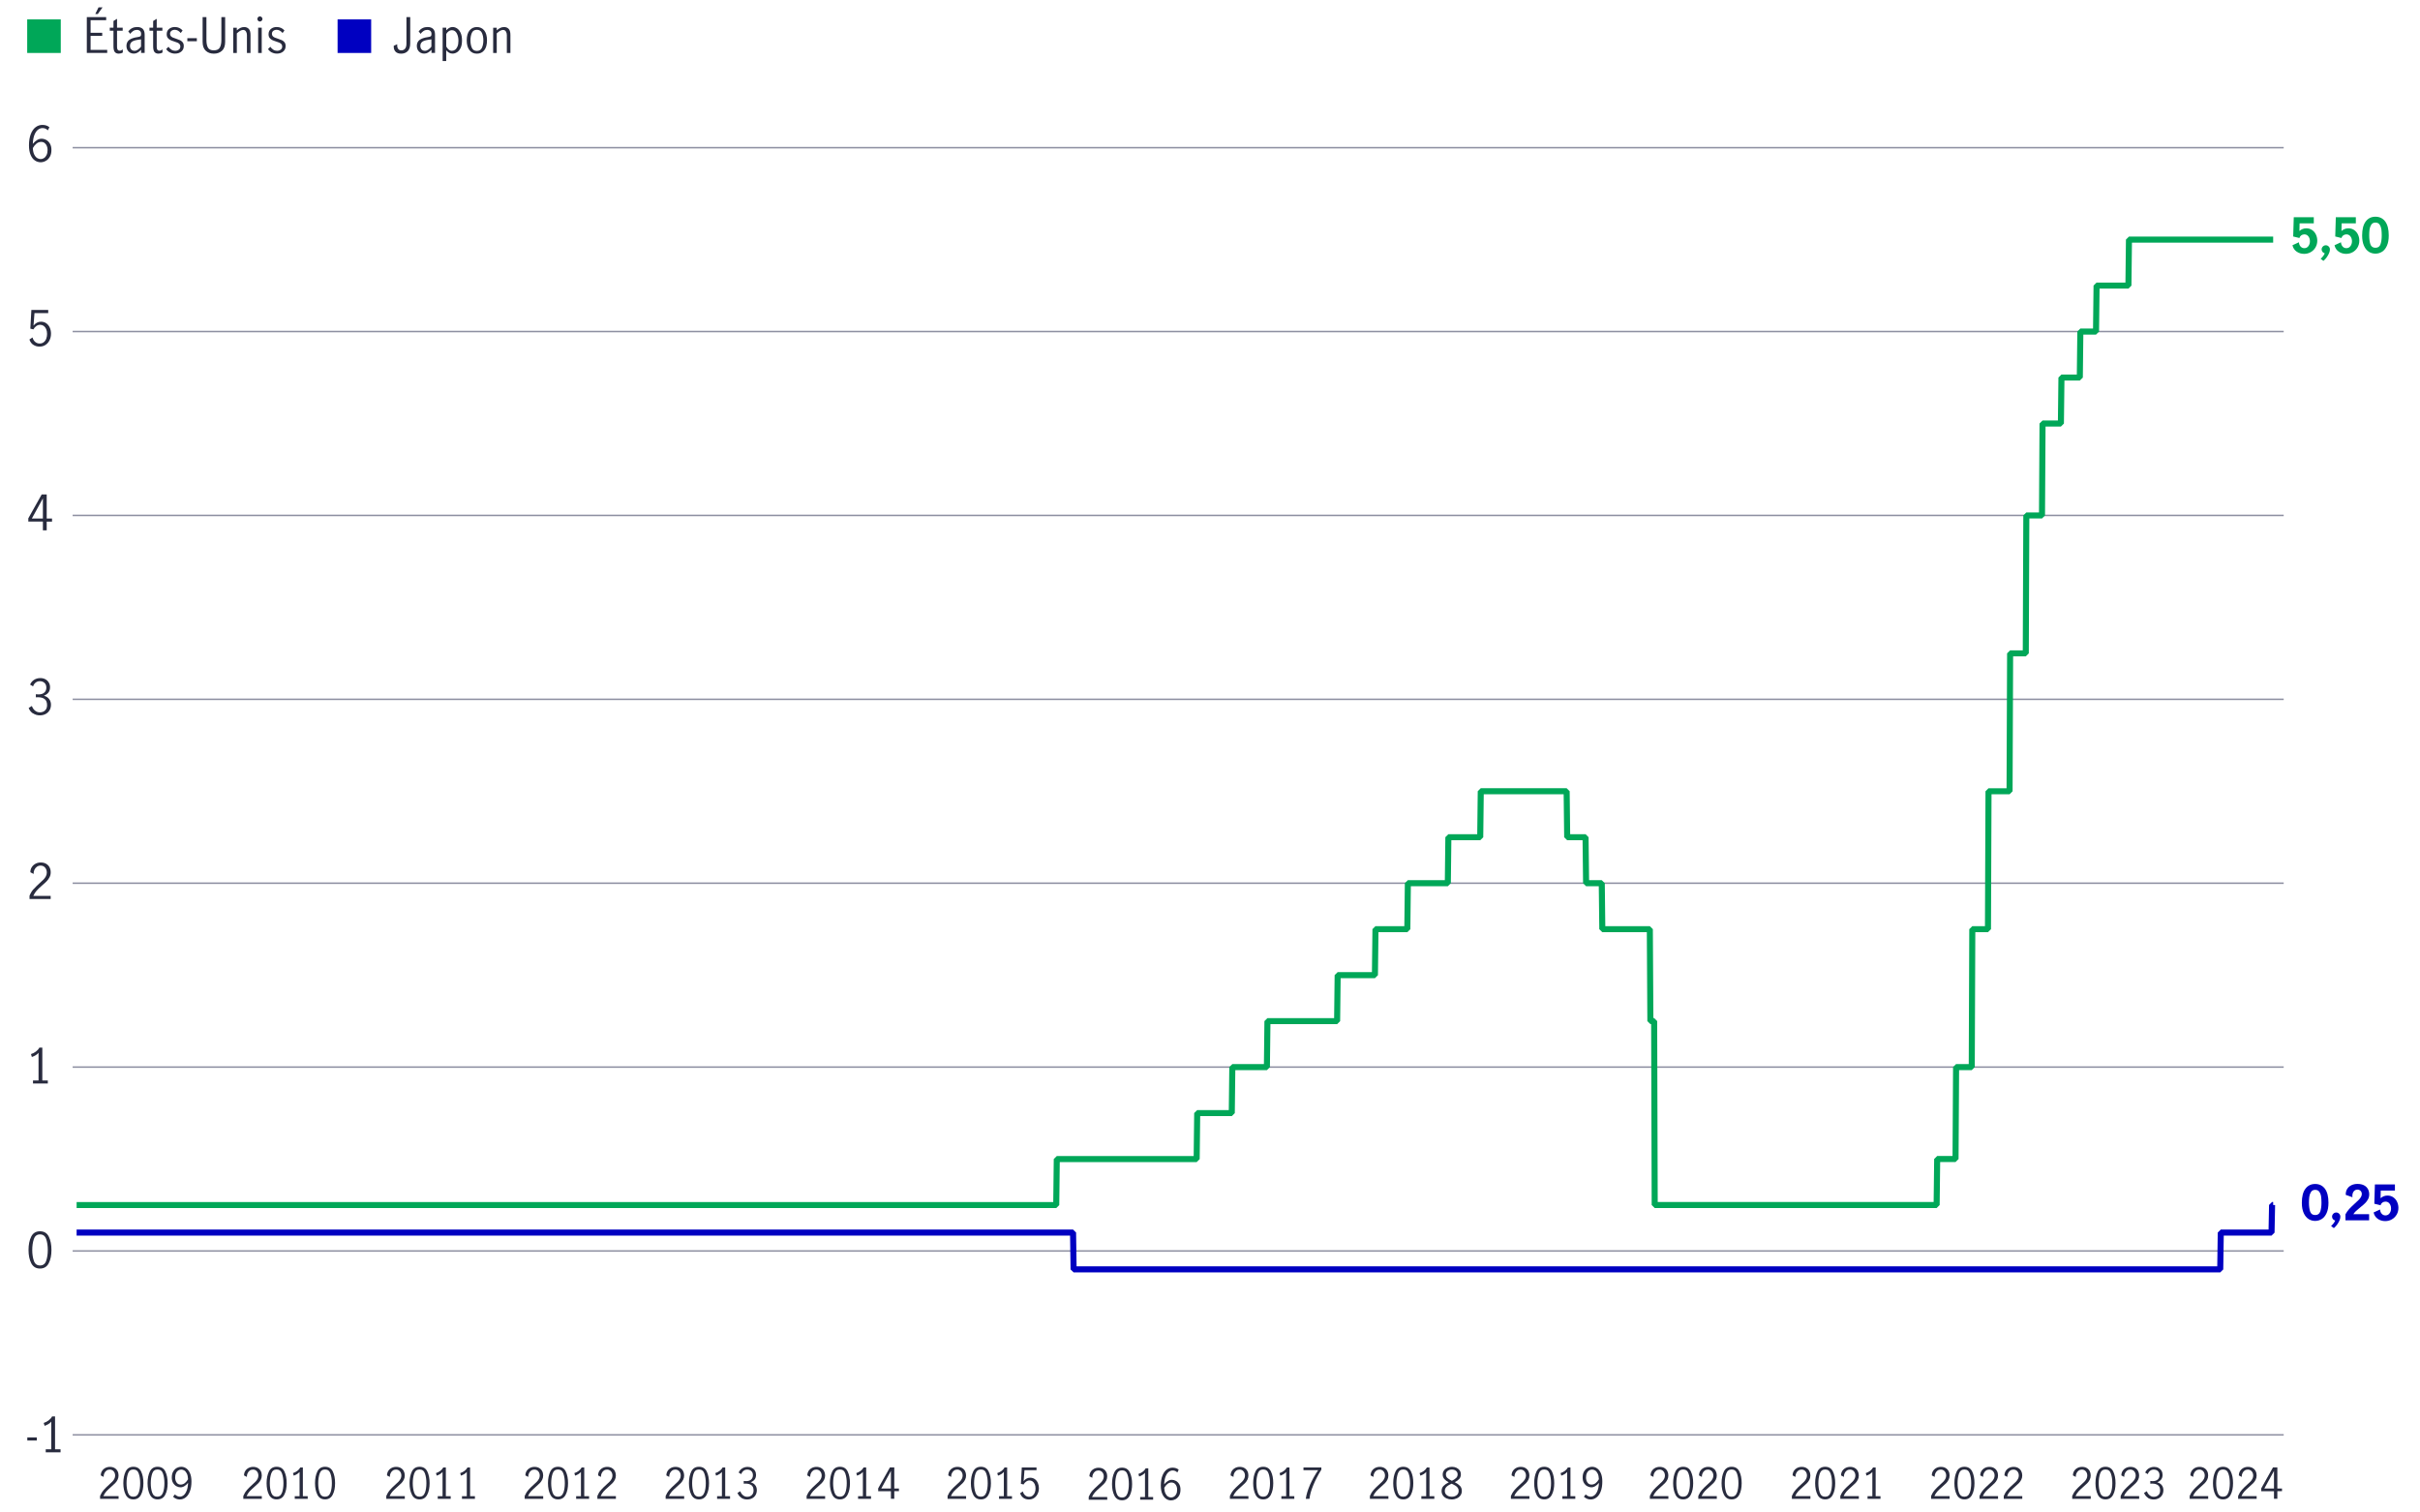 <?xml version="1.0" encoding="UTF-8"?>
<svg id="Layer_2" xmlns="http://www.w3.org/2000/svg" viewBox="0 0 800 500">
  <defs>
    <style>
      .cls-1, .cls-2, .cls-3, .cls-4 {
        fill: none;
      }

      .cls-2 {
        stroke: #0000c1;
      }

      .cls-2, .cls-4 {
        stroke-miterlimit: 1;
        stroke-width: 2px;
      }

      .cls-5 {
        fill: #00a758;
      }

      .cls-3 {
        stroke: #8e90a2;
        stroke-width: .5px;
      }

      .cls-4 {
        stroke: #00a758;
      }

      .cls-6 {
        fill: #0000c1;
      }

      .cls-7 {
        fill: #282b3e;
      }
    </style>
  </defs>
  <g>
    <g>
      <path class="cls-3" d="M24.02,474.34h730.92"/>
      <path class="cls-3" d="M24.02,413.55h730.92"/>
      <path class="cls-3" d="M24.02,352.76h730.92"/>
      <path class="cls-3" d="M24.02,291.97h730.92"/>
      <path class="cls-3" d="M24.02,231.18h730.92"/>
      <path class="cls-3" d="M24.02,170.39h730.92"/>
      <path class="cls-3" d="M24.02,109.6h730.92"/>
      <path class="cls-3" d="M24.02,48.82h730.92"/>
    </g>
    <g>
      <path class="cls-2" d="M751.46,398.35h-.36l-.18,9.12h-16.78l-.18,12.16h-379.05l-.18-12.16H25.33"/>
      <path class="cls-4" d="M751.46,79.21h-47.67l-.18,15.2h-10.53l-.18,15.2h-5.18l-.18,15.2h-6.07l-.18,15.2h-6.07l-.18,30.39h-5.18l-.18,45.59h-5.18l-.18,45.59h-6.96l-.18,45.59h-5.18l-.18,45.59h-5.18l-.18,30.39h-6.07l-.18,15.2h-93.2l-.18-60.79h-1.25l-.18-30.39h-15.71l-.18-15.2h-5.18l-.18-15.2h-6.07l-.18-15.2h-28.39l-.18,15.2h-10.53l-.18,15.2h-13.21l-.18,15.2h-10.53l-.18,15.2h-12.32l-.18,15.2h-23.03l-.18,15.2h-11.43l-.18,15.2h-11.43l-.18,15.2h-46.24l-.18,15.2H25.33"/>
    </g>
  </g>
  <g>
    <path class="cls-7" d="M34.23,492.62c.46-.53,1.05-1.12,1.77-1.76.48-.42.85-.77,1.12-1.05s.5-.59.67-.92c.18-.34.27-.7.27-1.09,0-.56-.16-1.03-.49-1.41-.33-.38-.76-.57-1.3-.57-.41,0-.77.11-1.08.34-.31.23-.55.53-.71.9-.16.37-.24.76-.22,1.18l-.94-.49c0-.52.12-1,.38-1.43.26-.43.62-.77,1.08-1.02s.98-.38,1.55-.38,1.1.12,1.53.37c.43.25.76.59.99,1.02.23.43.34.91.34,1.44s-.11,1-.32,1.42-.48.8-.8,1.13-.75.73-1.3,1.2c-.66.57-1.2,1.08-1.61,1.53-.41.45-.74.97-.99,1.56h5.03v.9h-6.12v-.95c.31-.74.69-1.37,1.16-1.9Z"/>
    <path class="cls-7" d="M41.56,494.13c-.53-1.03-.79-2.3-.79-3.82s.26-2.82.77-3.86c.51-1.04,1.36-1.56,2.55-1.56s2.05.52,2.56,1.56c.51,1.04.76,2.33.76,3.86s-.26,2.8-.79,3.82-1.37,1.54-2.53,1.54-2-.51-2.53-1.54ZM45.88,493.43c.31-.9.46-1.94.46-3.12s-.15-2.24-.46-3.15c-.3-.92-.9-1.37-1.8-1.37s-1.48.46-1.79,1.37c-.3.91-.46,1.96-.46,3.15s.15,2.21.46,3.12c.31.9.9,1.35,1.78,1.35s1.48-.45,1.79-1.35Z"/>
    <path class="cls-7" d="M49.57,494.13c-.53-1.03-.79-2.3-.79-3.82s.26-2.82.77-3.86c.51-1.04,1.36-1.56,2.55-1.56s2.05.52,2.56,1.56c.51,1.04.76,2.33.76,3.86s-.26,2.8-.79,3.82-1.37,1.54-2.53,1.54-2-.51-2.53-1.54ZM53.89,493.43c.31-.9.46-1.94.46-3.12s-.15-2.24-.46-3.15c-.3-.92-.9-1.37-1.8-1.37s-1.48.46-1.79,1.37c-.3.91-.46,1.96-.46,3.15s.15,2.21.46,3.12c.31.9.9,1.35,1.78,1.35s1.48-.45,1.79-1.35Z"/>
    <path class="cls-7" d="M57.21,494.79l.6-.76c.53.49,1.07.74,1.62.74.44,0,.86-.15,1.25-.45.4-.3.73-.8,1.01-1.48.28-.69.44-1.57.48-2.64-.36.46-.76.82-1.19,1.08-.43.27-.87.4-1.32.4-.42,0-.85-.11-1.29-.34-.44-.22-.81-.58-1.12-1.06-.31-.49-.46-1.1-.46-1.85,0-.81.16-1.48.49-2.02.33-.53.73-.92,1.2-1.16.48-.24.94-.36,1.4-.36.61,0,1.17.17,1.68.52.51.34.93.88,1.25,1.61.32.73.48,1.64.48,2.74,0,1.28-.17,2.37-.52,3.26-.35.9-.81,1.57-1.4,2.01-.59.44-1.24.67-1.96.67-.8,0-1.54-.3-2.21-.91ZM61.12,490.27c.42-.34.76-.76,1.04-1.27-.03-.78-.16-1.4-.4-1.88-.24-.48-.52-.81-.85-1.01-.33-.2-.66-.29-.99-.29-.34,0-.67.09-.98.27-.31.18-.56.47-.75.87s-.29.89-.29,1.49.16,1.17.47,1.63.76.69,1.34.69c.52,0,.99-.17,1.41-.5Z"/>
  </g>
  <g>
    <path class="cls-7" d="M81.58,492.62c.46-.53,1.05-1.12,1.77-1.76.48-.42.85-.77,1.12-1.05s.5-.59.67-.92c.18-.34.27-.7.27-1.09,0-.56-.16-1.03-.49-1.41-.33-.38-.76-.57-1.3-.57-.41,0-.77.11-1.08.34-.31.23-.55.53-.71.9-.16.37-.24.76-.22,1.18l-.94-.49c0-.52.12-1,.38-1.43.26-.43.62-.77,1.08-1.02s.98-.38,1.55-.38,1.1.12,1.53.37c.43.25.76.59.99,1.02.23.43.34.91.34,1.44s-.11,1-.32,1.42-.48.8-.8,1.13-.75.73-1.3,1.2c-.66.57-1.2,1.08-1.61,1.53-.41.45-.74.97-.99,1.56h5.03v.9h-6.12v-.95c.31-.74.69-1.37,1.16-1.9Z"/>
    <path class="cls-7" d="M88.92,494.13c-.53-1.03-.79-2.3-.79-3.82s.26-2.82.77-3.86c.51-1.04,1.36-1.56,2.55-1.56s2.05.52,2.56,1.56c.51,1.04.76,2.33.76,3.86s-.26,2.8-.79,3.82-1.37,1.54-2.53,1.54-2-.51-2.53-1.54ZM93.24,493.43c.31-.9.46-1.94.46-3.12s-.15-2.24-.46-3.15c-.3-.92-.9-1.37-1.8-1.37s-1.48.46-1.79,1.37c-.3.91-.46,1.96-.46,3.15s.15,2.21.46,3.12c.31.9.9,1.35,1.78,1.35s1.48-.45,1.79-1.35Z"/>
    <path class="cls-7" d="M99.03,494.61v-8.01c-.44.52-1.08.93-1.93,1.22l-.25-.84c.52-.17,1-.41,1.43-.73.43-.32.76-.7.99-1.14h.85v9.51h1.6v.87h-4.28v-.87h1.6Z"/>
    <path class="cls-7" d="M104.93,494.13c-.53-1.03-.79-2.3-.79-3.82s.26-2.82.77-3.86c.51-1.04,1.36-1.56,2.55-1.56s2.05.52,2.55,1.56c.51,1.04.76,2.33.76,3.86s-.26,2.8-.79,3.82-1.37,1.54-2.53,1.54-2-.51-2.53-1.54ZM109.25,493.43c.31-.9.46-1.94.46-3.12s-.15-2.24-.46-3.15c-.3-.92-.9-1.37-1.8-1.37s-1.48.46-1.79,1.37c-.3.91-.46,1.96-.46,3.15s.15,2.21.46,3.12.9,1.35,1.78,1.35,1.48-.45,1.79-1.35Z"/>
  </g>
  <g>
    <path class="cls-7" d="M128.85,492.62c.46-.53,1.05-1.12,1.77-1.76.48-.42.85-.77,1.12-1.05.27-.28.49-.59.67-.92.18-.34.27-.7.27-1.09,0-.56-.16-1.03-.49-1.41-.33-.38-.76-.57-1.3-.57-.41,0-.77.11-1.08.34-.31.23-.55.53-.71.9-.16.37-.24.76-.22,1.18l-.94-.49c0-.52.12-1,.38-1.43.26-.43.62-.77,1.08-1.02s.98-.38,1.55-.38,1.1.12,1.53.37c.43.25.77.59.99,1.02s.34.91.34,1.44-.11,1-.32,1.42c-.21.42-.48.8-.8,1.13s-.75.73-1.3,1.2c-.66.57-1.2,1.08-1.61,1.53-.41.45-.74.97-.99,1.56h5.03v.9h-6.12v-.95c.31-.74.69-1.37,1.16-1.9Z"/>
    <path class="cls-7" d="M136.18,494.13c-.53-1.03-.79-2.3-.79-3.82s.26-2.82.77-3.86c.51-1.04,1.36-1.56,2.55-1.56s2.05.52,2.55,1.56c.51,1.04.76,2.33.76,3.86s-.26,2.8-.79,3.82-1.37,1.54-2.53,1.54-2-.51-2.53-1.54ZM140.5,493.43c.31-.9.46-1.94.46-3.12s-.15-2.24-.46-3.15c-.3-.92-.9-1.37-1.8-1.37s-1.48.46-1.79,1.37c-.3.91-.46,1.96-.46,3.15s.15,2.21.46,3.12.9,1.35,1.78,1.35,1.48-.45,1.79-1.35Z"/>
    <path class="cls-7" d="M146.3,494.61v-8.01c-.44.52-1.08.93-1.93,1.22l-.25-.84c.52-.17,1-.41,1.43-.73.43-.32.76-.7.99-1.14h.85v9.51h1.6v.87h-4.28v-.87h1.6Z"/>
    <path class="cls-7" d="M154.31,494.61v-8.01c-.44.52-1.08.93-1.93,1.22l-.25-.84c.52-.17,1-.41,1.43-.73.43-.32.76-.7.99-1.14h.85v9.51h1.6v.87h-4.28v-.87h1.6Z"/>
  </g>
  <g>
    <path class="cls-7" d="M174.6,492.62c.46-.53,1.05-1.12,1.77-1.76.48-.42.85-.77,1.12-1.05s.5-.59.67-.92c.18-.34.27-.7.27-1.09,0-.56-.16-1.03-.49-1.41-.33-.38-.76-.57-1.3-.57-.41,0-.77.11-1.08.34-.31.23-.55.53-.71.9-.16.37-.24.76-.22,1.18l-.94-.49c0-.52.12-1,.38-1.43.26-.43.62-.77,1.08-1.02s.98-.38,1.55-.38,1.1.12,1.53.37c.43.25.76.59.99,1.02.23.43.34.91.34,1.44s-.11,1-.32,1.42-.48.8-.8,1.13-.75.73-1.3,1.2c-.66.57-1.2,1.08-1.61,1.53-.41.45-.74.97-.99,1.56h5.03v.9h-6.12v-.95c.31-.74.69-1.37,1.16-1.9Z"/>
    <path class="cls-7" d="M181.94,494.13c-.53-1.03-.79-2.3-.79-3.82s.26-2.82.77-3.86c.51-1.04,1.36-1.56,2.55-1.56s2.05.52,2.56,1.56c.51,1.04.76,2.33.76,3.86s-.26,2.8-.79,3.82-1.37,1.54-2.53,1.54-2-.51-2.53-1.54ZM186.26,493.43c.31-.9.46-1.94.46-3.12s-.15-2.24-.46-3.15c-.3-.92-.9-1.37-1.8-1.37s-1.48.46-1.79,1.37c-.3.91-.46,1.96-.46,3.15s.15,2.21.46,3.12c.31.9.9,1.35,1.78,1.35s1.48-.45,1.79-1.35Z"/>
    <path class="cls-7" d="M192.05,494.61v-8.01c-.44.52-1.08.93-1.93,1.22l-.25-.84c.52-.17,1-.41,1.43-.73.43-.32.76-.7.99-1.14h.85v9.51h1.6v.87h-4.28v-.87h1.6Z"/>
    <path class="cls-7" d="M198.63,492.62c.46-.53,1.05-1.12,1.77-1.76.48-.42.85-.77,1.12-1.05.27-.28.49-.59.67-.92.18-.34.27-.7.27-1.09,0-.56-.16-1.03-.49-1.41-.33-.38-.76-.57-1.3-.57-.41,0-.77.11-1.08.34-.31.23-.55.53-.71.9-.16.37-.24.76-.22,1.18l-.94-.49c0-.52.12-1,.38-1.43.26-.43.62-.77,1.08-1.02s.98-.38,1.55-.38,1.1.12,1.53.37c.43.25.77.59.99,1.02s.34.91.34,1.44-.11,1-.32,1.42c-.21.42-.48.8-.8,1.13s-.75.73-1.3,1.2c-.66.57-1.2,1.08-1.61,1.53-.41.45-.74.97-.99,1.56h5.03v.9h-6.12v-.95c.31-.74.69-1.37,1.16-1.9Z"/>
  </g>
  <g>
    <path class="cls-7" d="M221.2,492.62c.46-.53,1.05-1.12,1.77-1.76.48-.42.85-.77,1.12-1.05.27-.28.49-.59.67-.92.18-.34.27-.7.27-1.09,0-.56-.16-1.03-.49-1.41s-.76-.57-1.3-.57c-.41,0-.77.11-1.08.34-.31.23-.55.53-.71.9-.16.37-.24.76-.22,1.18l-.94-.49c0-.52.12-1,.38-1.43.26-.43.62-.77,1.08-1.02s.98-.38,1.55-.38,1.1.12,1.53.37c.43.25.77.59.99,1.02s.34.91.34,1.44-.11,1-.32,1.42c-.21.42-.48.8-.8,1.13s-.75.73-1.3,1.2c-.66.57-1.2,1.08-1.61,1.53-.41.45-.74.97-.99,1.56h5.03v.9h-6.12v-.95c.31-.74.69-1.37,1.16-1.9Z"/>
    <path class="cls-7" d="M228.54,494.13c-.53-1.03-.79-2.3-.79-3.82s.26-2.82.77-3.86c.51-1.04,1.36-1.56,2.55-1.56s2.05.52,2.56,1.56c.51,1.04.76,2.33.76,3.86s-.26,2.8-.79,3.82-1.37,1.54-2.53,1.54-2-.51-2.53-1.54ZM232.86,493.43c.31-.9.46-1.94.46-3.12s-.15-2.24-.46-3.15c-.3-.92-.9-1.37-1.8-1.37s-1.48.46-1.79,1.37c-.3.91-.46,1.96-.46,3.15s.15,2.21.46,3.12c.31.9.9,1.35,1.78,1.35s1.48-.45,1.79-1.35Z"/>
    <path class="cls-7" d="M238.65,494.61v-8.01c-.44.52-1.08.93-1.93,1.22l-.25-.84c.52-.17,1-.41,1.43-.73.43-.32.76-.7.99-1.14h.85v9.51h1.6v.87h-4.28v-.87h1.6Z"/>
    <path class="cls-7" d="M245.05,495.11c-.58-.38-.99-.91-1.25-1.58l.92-.57c.19.54.48.98.89,1.33.41.34.87.52,1.39.52.63,0,1.14-.19,1.53-.56s.58-.88.58-1.51c0-.82-.23-1.41-.7-1.76s-1.12-.53-1.96-.53c-.25,0-.45,0-.59.03v-.9c.22.04.48.06.76.06.74,0,1.3-.18,1.69-.53s.59-.83.59-1.43-.17-1.02-.52-1.36c-.34-.34-.81-.5-1.38-.5-.47,0-.88.14-1.23.43-.35.29-.59.64-.71,1.07l-.87-.5c.22-.57.6-1.03,1.13-1.37.53-.34,1.14-.52,1.83-.52.53,0,1.01.11,1.43.34.43.23.76.54.99.94.24.4.36.85.36,1.34,0,.59-.14,1.08-.42,1.48-.28.4-.73.73-1.36.98.66.19,1.17.51,1.52.97s.52,1,.52,1.62-.14,1.17-.42,1.64c-.28.47-.66.83-1.15,1.08s-1.04.38-1.66.38c-.72,0-1.37-.19-1.95-.57Z"/>
  </g>
  <g>
    <path class="cls-7" d="M267.8,492.62c.46-.53,1.05-1.12,1.77-1.76.48-.42.85-.77,1.12-1.05.27-.28.49-.59.67-.92.18-.34.27-.7.27-1.09,0-.56-.16-1.03-.49-1.41-.33-.38-.76-.57-1.3-.57-.41,0-.77.11-1.08.34-.31.23-.55.53-.71.9-.16.37-.24.76-.22,1.18l-.94-.49c0-.52.12-1,.38-1.43.26-.43.62-.77,1.08-1.02s.98-.38,1.55-.38,1.1.12,1.53.37c.43.25.77.59.99,1.02s.34.91.34,1.44-.11,1-.32,1.42c-.21.42-.48.8-.8,1.13s-.75.73-1.3,1.2c-.66.57-1.2,1.08-1.61,1.53-.41.45-.74.97-.99,1.56h5.03v.9h-6.12v-.95c.31-.74.69-1.37,1.16-1.9Z"/>
    <path class="cls-7" d="M275.14,494.13c-.53-1.03-.79-2.3-.79-3.82s.26-2.82.77-3.86c.51-1.04,1.36-1.56,2.55-1.56s2.05.52,2.55,1.56c.51,1.04.76,2.33.76,3.86s-.26,2.8-.79,3.82-1.37,1.54-2.53,1.54-2-.51-2.53-1.54ZM279.46,493.43c.31-.9.46-1.94.46-3.12s-.15-2.24-.46-3.15c-.3-.92-.9-1.37-1.8-1.37s-1.48.46-1.79,1.37c-.3.91-.46,1.96-.46,3.15s.15,2.21.46,3.12.9,1.35,1.78,1.35,1.48-.45,1.79-1.35Z"/>
    <path class="cls-7" d="M285.25,494.61v-8.01c-.44.52-1.08.93-1.93,1.22l-.25-.84c.52-.17,1-.41,1.43-.73.43-.32.76-.7.99-1.14h.85v9.51h1.6v.87h-4.28v-.87h1.6Z"/>
    <path class="cls-7" d="M294.52,492.96h-4.21v-.94l3.88-6.92h1.44v6.97h1.54v.88h-1.54v2.52h-1.11v-2.52ZM294.52,492.08v-5.8h-.01l-3.18,5.8h3.19Z"/>
  </g>
  <g>
    <path class="cls-7" d="M314.4,492.62c.46-.53,1.05-1.12,1.77-1.76.48-.42.85-.77,1.12-1.05.27-.28.49-.59.67-.92.18-.34.27-.7.27-1.09,0-.56-.16-1.03-.49-1.41-.33-.38-.76-.57-1.3-.57-.41,0-.77.11-1.08.34-.31.23-.55.53-.71.9-.16.37-.24.76-.22,1.18l-.94-.49c0-.52.12-1,.38-1.43.26-.43.62-.77,1.08-1.02s.98-.38,1.55-.38,1.1.12,1.53.37c.43.25.77.59.99,1.02s.34.91.34,1.44-.11,1-.32,1.42c-.21.42-.48.8-.8,1.13s-.75.73-1.3,1.2c-.66.57-1.2,1.08-1.61,1.53-.41.45-.74.97-.99,1.56h5.03v.9h-6.12v-.95c.31-.74.69-1.37,1.16-1.9Z"/>
    <path class="cls-7" d="M321.74,494.13c-.53-1.03-.79-2.3-.79-3.82s.26-2.82.77-3.86c.51-1.04,1.36-1.56,2.55-1.56s2.05.52,2.55,1.56c.51,1.04.76,2.33.76,3.86s-.26,2.8-.79,3.82-1.37,1.54-2.53,1.54-2-.51-2.53-1.54ZM326.06,493.43c.31-.9.46-1.94.46-3.12s-.15-2.24-.46-3.15c-.3-.92-.9-1.37-1.8-1.37s-1.48.46-1.79,1.37c-.3.91-.46,1.96-.46,3.15s.15,2.21.46,3.12.9,1.35,1.78,1.35,1.48-.45,1.79-1.35Z"/>
    <path class="cls-7" d="M331.85,494.61v-8.01c-.44.52-1.08.93-1.93,1.22l-.25-.84c.52-.17,1-.41,1.43-.73.43-.32.76-.7.99-1.14h.85v9.51h1.6v.87h-4.28v-.87h1.6Z"/>
    <path class="cls-7" d="M338.32,495.16c-.51-.36-.88-.87-1.09-1.52l.9-.6c.14.54.39.97.76,1.29.37.32.8.48,1.29.48s.88-.13,1.2-.39c.33-.26.57-.6.72-1.02s.23-.87.23-1.34c0-.54-.09-1.01-.27-1.41-.18-.4-.42-.71-.72-.92-.3-.21-.64-.32-1.01-.32-.41,0-.79.13-1.13.38-.34.25-.62.57-.83.95l-.88-.21.29-5.42h4.87v.91h-3.98l-.28,3.61c.61-.75,1.32-1.12,2.14-1.12.62,0,1.14.16,1.58.48.44.32.77.75.99,1.27.22.53.34,1.09.34,1.69,0,.67-.13,1.29-.41,1.87-.27.57-.66,1.03-1.16,1.37-.5.34-1.09.51-1.76.51s-1.29-.18-1.81-.54Z"/>
  </g>
  <g>
    <path class="cls-7" d="M361.06,492.91c.46-.53,1.05-1.12,1.77-1.76.48-.42.85-.77,1.12-1.05s.5-.59.67-.92c.18-.34.27-.7.27-1.09,0-.56-.16-1.03-.49-1.41-.33-.38-.76-.57-1.3-.57-.41,0-.77.11-1.08.34-.31.23-.55.53-.71.9-.16.37-.24.76-.22,1.18l-.94-.49c0-.52.12-1,.38-1.43.26-.43.62-.77,1.08-1.02s.98-.38,1.55-.38,1.1.12,1.53.37c.43.25.76.59.99,1.02.23.43.34.91.34,1.44s-.11,1-.32,1.42-.48.8-.8,1.13-.75.73-1.3,1.2c-.66.57-1.2,1.08-1.61,1.53-.41.45-.74.97-.99,1.56h5.03v.9h-6.12v-.95c.31-.74.69-1.37,1.16-1.9Z"/>
    <path class="cls-7" d="M368.4,494.42c-.53-1.03-.79-2.3-.79-3.82s.26-2.82.77-3.86c.51-1.04,1.36-1.56,2.55-1.56s2.05.52,2.56,1.56c.51,1.04.76,2.33.76,3.86s-.26,2.8-.79,3.82-1.37,1.54-2.53,1.54-2-.51-2.53-1.54ZM372.72,493.71c.31-.9.46-1.94.46-3.12s-.15-2.24-.46-3.15c-.3-.92-.9-1.37-1.8-1.37s-1.48.46-1.79,1.37c-.3.91-.46,1.96-.46,3.15s.15,2.21.46,3.12c.31.9.9,1.35,1.78,1.35s1.48-.45,1.79-1.35Z"/>
    <path class="cls-7" d="M378.51,494.89v-8.01c-.44.52-1.08.93-1.93,1.22l-.25-.84c.52-.17,1-.41,1.43-.73.43-.32.76-.7.99-1.14h.85v9.51h1.6v.87h-4.28v-.87h1.6Z"/>
    <path class="cls-7" d="M385.47,495.47c-.51-.34-.93-.88-1.25-1.62-.32-.73-.48-1.65-.48-2.75,0-1.28.17-2.36.52-3.25.34-.89.81-1.56,1.4-2s1.24-.67,1.96-.67c.4,0,.78.06,1.13.17.35.11.65.29.9.52l-.45.9c-.42-.44-.94-.66-1.55-.66-.44,0-.86.15-1.27.46-.41.3-.76.8-1.04,1.48-.28.68-.44,1.56-.49,2.63.38-.46.79-.82,1.21-1.08.42-.27.86-.4,1.31-.4.48,0,.93.12,1.37.36s.8.6,1.08,1.08.42,1.09.42,1.81c0,.82-.16,1.5-.49,2.03-.33.53-.73.92-1.2,1.16-.48.24-.95.36-1.41.36-.6,0-1.15-.17-1.67-.52ZM388.09,494.78c.31-.19.56-.48.76-.88.2-.4.29-.89.29-1.49,0-.39-.07-.77-.21-1.12-.14-.35-.35-.64-.63-.87-.28-.22-.62-.34-1.01-.34-.51,0-.97.17-1.38.5s-.75.76-1.03,1.27c.03.77.16,1.4.4,1.88.24.48.52.81.85,1.01.33.2.66.3.99.3s.66-.09.97-.28Z"/>
  </g>
  <g>
    <path class="cls-7" d="M407.73,492.62c.46-.53,1.05-1.12,1.77-1.76.48-.42.85-.77,1.12-1.05s.5-.59.67-.92c.18-.34.27-.7.27-1.09,0-.56-.16-1.03-.49-1.41-.33-.38-.76-.57-1.3-.57-.41,0-.77.11-1.08.34-.31.23-.55.53-.71.9-.16.37-.24.76-.22,1.18l-.94-.49c0-.52.12-1,.38-1.43.26-.43.62-.77,1.08-1.02s.98-.38,1.55-.38,1.1.12,1.53.37c.43.25.76.59.99,1.02.23.43.34.91.34,1.44s-.11,1-.32,1.42-.48.8-.8,1.13-.75.73-1.3,1.2c-.66.57-1.2,1.08-1.61,1.53-.41.45-.74.97-.99,1.56h5.03v.9h-6.12v-.95c.31-.74.69-1.37,1.16-1.9Z"/>
    <path class="cls-7" d="M415.06,494.13c-.53-1.03-.79-2.3-.79-3.82s.26-2.82.77-3.86c.51-1.04,1.36-1.56,2.55-1.56s2.05.52,2.56,1.56c.51,1.04.76,2.33.76,3.86s-.26,2.8-.79,3.82-1.37,1.54-2.53,1.54-2-.51-2.53-1.54ZM419.38,493.43c.31-.9.46-1.94.46-3.12s-.15-2.24-.46-3.15c-.3-.92-.9-1.37-1.8-1.37s-1.48.46-1.79,1.37c-.3.91-.46,1.96-.46,3.15s.15,2.21.46,3.12c.31.9.9,1.35,1.78,1.35s1.48-.45,1.79-1.35Z"/>
    <path class="cls-7" d="M425.18,494.61v-8.01c-.44.52-1.08.93-1.93,1.22l-.25-.84c.52-.17,1-.41,1.43-.73.43-.32.76-.7.99-1.14h.85v9.51h1.6v.87h-4.28v-.87h1.6Z"/>
    <path class="cls-7" d="M433.03,490.91c.72-1.65,1.63-3.28,2.71-4.89h-4.84v-.91h5.91v.73c-1.04,1.65-1.92,3.35-2.65,5.1-.73,1.75-1.16,3.26-1.27,4.54h-1.23c.2-1.4.66-2.92,1.38-4.57Z"/>
  </g>
  <g>
    <path class="cls-7" d="M454.02,492.62c.46-.53,1.05-1.12,1.77-1.76.48-.42.85-.77,1.12-1.05.27-.28.49-.59.67-.92s.27-.7.27-1.09c0-.56-.16-1.03-.49-1.41-.33-.38-.76-.57-1.3-.57-.41,0-.77.11-1.09.34-.31.23-.55.53-.71.9-.16.37-.24.76-.22,1.18l-.94-.49c0-.52.12-1,.38-1.43.26-.43.62-.77,1.08-1.02.46-.25.98-.38,1.55-.38s1.1.12,1.53.37c.43.25.77.59.99,1.02s.34.91.34,1.44-.11,1-.32,1.42-.48.8-.8,1.13c-.32.33-.75.73-1.3,1.2-.66.57-1.2,1.08-1.61,1.53-.41.45-.74.97-.99,1.56h5.03v.9h-6.12v-.95c.31-.74.69-1.37,1.16-1.9Z"/>
    <path class="cls-7" d="M461.36,494.13c-.53-1.03-.79-2.3-.79-3.82s.26-2.82.77-3.86c.51-1.04,1.36-1.56,2.55-1.56s2.05.52,2.56,1.56c.51,1.04.76,2.33.76,3.86s-.26,2.8-.79,3.82-1.37,1.54-2.53,1.54-2-.51-2.53-1.54ZM465.68,493.43c.31-.9.46-1.94.46-3.12s-.15-2.24-.46-3.15c-.3-.92-.9-1.37-1.8-1.37s-1.48.46-1.79,1.37c-.3.91-.46,1.96-.46,3.15s.15,2.21.46,3.12c.31.9.9,1.35,1.78,1.35s1.48-.45,1.79-1.35Z"/>
    <path class="cls-7" d="M471.47,494.61v-8.01c-.44.52-1.08.93-1.93,1.22l-.25-.84c.52-.17,1-.41,1.43-.73.43-.32.76-.7.99-1.14h.85v9.51h1.6v.87h-4.29v-.87h1.6Z"/>
    <path class="cls-7" d="M482.63,491.19c.41.43.62.99.62,1.69,0,.55-.15,1.04-.44,1.46s-.7.76-1.21.99-1.08.36-1.71.36-1.16-.12-1.67-.34-.91-.55-1.21-.97-.45-.9-.45-1.44c0-.71.21-1.28.62-1.71.42-.43,1-.84,1.76-1.21-.63-.33-1.13-.69-1.48-1.08-.35-.4-.53-.9-.53-1.52,0-.5.14-.94.43-1.32.28-.39.66-.68,1.13-.89s.96-.31,1.48-.31,1.02.1,1.47.3c.45.2.81.49,1.08.86.27.37.41.82.41,1.33,0,.62-.18,1.12-.53,1.52-.36.4-.85.75-1.48,1.07.74.38,1.31.79,1.72,1.22ZM481.54,494.28c.44-.34.66-.82.66-1.44,0-.39-.1-.73-.31-1.01-.21-.28-.46-.52-.78-.71-.31-.2-.73-.41-1.24-.64-.49.22-.88.43-1.19.63-.31.2-.56.44-.76.72-.2.28-.3.62-.3,1,0,.62.22,1.1.66,1.44.44.35.98.52,1.64.52s1.19-.17,1.62-.51ZM478.49,488.59c.34.31.83.62,1.47.94.62-.31,1.09-.62,1.41-.94.33-.32.49-.71.49-1.19s-.18-.87-.54-1.16c-.36-.29-.81-.43-1.36-.43s-.98.14-1.38.42c-.4.28-.59.67-.59,1.18s.17.88.5,1.19Z"/>
  </g>
  <g>
    <path class="cls-7" d="M500.62,492.62c.46-.53,1.05-1.12,1.77-1.76.48-.42.85-.77,1.12-1.05.27-.28.49-.59.67-.92.18-.34.27-.7.27-1.09,0-.56-.16-1.03-.49-1.41-.33-.38-.76-.57-1.3-.57-.41,0-.77.11-1.08.34-.31.23-.55.53-.71.9-.16.37-.24.76-.22,1.18l-.94-.49c0-.52.12-1,.38-1.43.26-.43.62-.77,1.08-1.02s.98-.38,1.55-.38,1.1.12,1.53.37c.43.25.77.59.99,1.02s.34.91.34,1.44-.11,1-.32,1.42c-.21.42-.48.8-.8,1.13s-.75.73-1.3,1.2c-.66.57-1.2,1.08-1.61,1.53-.41.45-.74.97-.99,1.56h5.03v.9h-6.12v-.95c.31-.74.69-1.37,1.16-1.9Z"/>
    <path class="cls-7" d="M507.96,494.13c-.53-1.03-.79-2.3-.79-3.82s.26-2.82.77-3.86c.51-1.04,1.36-1.56,2.55-1.56s2.05.52,2.55,1.56c.51,1.04.76,2.33.76,3.86s-.26,2.8-.79,3.82-1.37,1.54-2.53,1.54-2-.51-2.53-1.54ZM512.28,493.43c.31-.9.46-1.94.46-3.12s-.15-2.24-.46-3.15c-.3-.92-.9-1.37-1.8-1.37s-1.48.46-1.79,1.37c-.3.91-.46,1.96-.46,3.15s.15,2.21.46,3.12.9,1.35,1.78,1.35,1.48-.45,1.79-1.35Z"/>
    <path class="cls-7" d="M518.07,494.61v-8.01c-.44.52-1.08.93-1.93,1.22l-.25-.84c.52-.17,1-.41,1.43-.73.43-.32.76-.7.99-1.14h.85v9.51h1.6v.87h-4.28v-.87h1.6Z"/>
    <path class="cls-7" d="M523.6,494.79l.6-.76c.53.49,1.07.74,1.62.74.44,0,.86-.15,1.25-.45.4-.3.74-.8,1.02-1.48.28-.69.44-1.57.48-2.64-.36.46-.76.82-1.19,1.08-.43.27-.87.4-1.32.4-.42,0-.85-.11-1.29-.34-.44-.22-.81-.58-1.12-1.06s-.46-1.1-.46-1.85c0-.81.16-1.48.49-2.02.33-.53.73-.92,1.2-1.16.48-.24.94-.36,1.4-.36.61,0,1.17.17,1.68.52.51.34.93.88,1.25,1.61.32.73.48,1.64.48,2.74,0,1.28-.17,2.37-.52,3.26-.34.9-.81,1.57-1.4,2.01-.59.44-1.24.67-1.96.67-.8,0-1.54-.3-2.21-.91ZM527.52,490.27c.42-.34.76-.76,1.04-1.27-.03-.78-.16-1.4-.4-1.88-.24-.48-.52-.81-.85-1.01-.33-.2-.66-.29-.99-.29-.35,0-.67.09-.98.27-.31.18-.56.47-.75.87s-.29.89-.29,1.49.16,1.17.47,1.63c.31.46.76.69,1.34.69.52,0,.99-.17,1.41-.5Z"/>
  </g>
  <g>
    <path class="cls-7" d="M546.56,492.62c.46-.53,1.05-1.12,1.77-1.76.48-.42.85-.77,1.12-1.05.27-.28.49-.59.67-.92.18-.34.27-.7.27-1.09,0-.56-.16-1.03-.49-1.41-.33-.38-.76-.57-1.3-.57-.41,0-.77.11-1.08.34-.31.23-.55.53-.71.9-.16.37-.24.76-.22,1.18l-.94-.49c0-.52.12-1,.38-1.43.26-.43.62-.77,1.08-1.02s.98-.38,1.55-.38,1.1.12,1.53.37c.43.25.77.59.99,1.02s.34.91.34,1.44-.11,1-.32,1.42c-.21.42-.48.8-.8,1.13s-.75.73-1.3,1.2c-.66.57-1.2,1.08-1.61,1.53-.41.45-.74.97-.99,1.56h5.03v.9h-6.12v-.95c.31-.74.69-1.37,1.16-1.9Z"/>
    <path class="cls-7" d="M553.89,494.13c-.53-1.03-.79-2.3-.79-3.82s.26-2.82.77-3.86c.51-1.04,1.36-1.56,2.55-1.56s2.05.52,2.55,1.56c.51,1.04.76,2.33.76,3.86s-.26,2.8-.79,3.82-1.37,1.54-2.53,1.54-2-.51-2.53-1.54ZM558.21,493.43c.31-.9.46-1.94.46-3.12s-.15-2.24-.46-3.15c-.3-.92-.9-1.37-1.8-1.37s-1.48.46-1.79,1.37c-.3.91-.46,1.96-.46,3.15s.15,2.21.46,3.12.9,1.35,1.78,1.35,1.48-.45,1.79-1.35Z"/>
    <path class="cls-7" d="M562.57,492.62c.46-.53,1.05-1.12,1.77-1.76.48-.42.85-.77,1.12-1.05.27-.28.49-.59.67-.92.18-.34.27-.7.27-1.09,0-.56-.16-1.03-.49-1.41-.33-.38-.76-.57-1.3-.57-.41,0-.77.11-1.08.34-.31.23-.55.53-.71.9-.16.37-.24.76-.22,1.18l-.94-.49c0-.52.12-1,.38-1.43.26-.43.62-.77,1.08-1.02s.98-.38,1.55-.38,1.1.12,1.53.37c.43.25.77.59.99,1.02s.34.91.34,1.44-.11,1-.32,1.42c-.21.42-.48.8-.8,1.13s-.75.73-1.3,1.2c-.66.57-1.2,1.08-1.61,1.53-.41.45-.74.97-.99,1.56h5.03v.9h-6.12v-.95c.31-.74.69-1.37,1.16-1.9Z"/>
    <path class="cls-7" d="M569.91,494.13c-.53-1.03-.79-2.3-.79-3.82s.26-2.82.77-3.86c.51-1.04,1.36-1.56,2.55-1.56s2.05.52,2.56,1.56c.51,1.04.76,2.33.76,3.86s-.26,2.8-.79,3.82-1.37,1.54-2.53,1.54-2-.51-2.53-1.54ZM574.23,493.43c.31-.9.46-1.94.46-3.12s-.15-2.24-.46-3.15c-.3-.92-.9-1.37-1.8-1.37s-1.48.46-1.79,1.37c-.3.91-.46,1.96-.46,3.15s.15,2.21.46,3.12c.31.9.9,1.35,1.78,1.35s1.48-.45,1.79-1.35Z"/>
  </g>
  <g>
    <path class="cls-7" d="M593.51,492.62c.46-.53,1.05-1.12,1.77-1.76.48-.42.85-.77,1.12-1.05.27-.28.49-.59.67-.92.18-.34.27-.7.27-1.09,0-.56-.16-1.03-.49-1.41-.33-.38-.76-.57-1.3-.57-.41,0-.77.11-1.08.34-.31.23-.55.53-.71.9-.16.37-.24.76-.22,1.18l-.94-.49c0-.52.12-1,.38-1.43.26-.43.62-.77,1.08-1.02s.98-.38,1.55-.38,1.1.12,1.53.37c.43.25.77.59.99,1.02s.34.91.34,1.44-.11,1-.32,1.42c-.21.42-.48.8-.8,1.13s-.75.73-1.3,1.2c-.66.57-1.2,1.08-1.61,1.53-.41.45-.74.97-.99,1.56h5.03v.9h-6.12v-.95c.31-.74.69-1.37,1.16-1.9Z"/>
    <path class="cls-7" d="M600.84,494.13c-.53-1.03-.79-2.3-.79-3.82s.26-2.82.77-3.86c.51-1.04,1.36-1.56,2.55-1.56s2.05.52,2.55,1.56c.51,1.04.76,2.33.76,3.86s-.26,2.8-.79,3.82-1.37,1.54-2.53,1.54-2-.51-2.53-1.54ZM605.16,493.43c.31-.9.46-1.94.46-3.12s-.15-2.24-.46-3.15c-.3-.92-.9-1.37-1.8-1.37s-1.48.46-1.79,1.37c-.3.91-.46,1.96-.46,3.15s.15,2.21.46,3.12.9,1.35,1.78,1.35,1.48-.45,1.79-1.35Z"/>
    <path class="cls-7" d="M609.52,492.62c.46-.53,1.05-1.12,1.77-1.76.48-.42.85-.77,1.12-1.05.27-.28.49-.59.67-.92.18-.34.27-.7.27-1.09,0-.56-.16-1.03-.49-1.41-.33-.38-.76-.57-1.3-.57-.41,0-.77.11-1.08.34-.31.23-.55.53-.71.9-.16.37-.24.76-.22,1.18l-.94-.49c0-.52.12-1,.38-1.43.26-.43.62-.77,1.08-1.02s.98-.38,1.55-.38,1.1.12,1.53.37c.43.25.77.59.99,1.02s.34.91.34,1.44-.11,1-.32,1.42c-.21.42-.48.8-.8,1.13s-.75.73-1.3,1.2c-.66.57-1.2,1.08-1.61,1.53-.41.45-.74.97-.99,1.56h5.03v.9h-6.12v-.95c.31-.74.69-1.37,1.16-1.9Z"/>
    <path class="cls-7" d="M618.96,494.61v-8.01c-.44.52-1.08.93-1.93,1.22l-.25-.84c.52-.17,1-.41,1.43-.73.43-.32.76-.7.99-1.14h.85v9.51h1.6v.87h-4.28v-.87h1.6Z"/>
  </g>
  <g>
    <path class="cls-7" d="M639.53,492.62c.46-.53,1.05-1.12,1.77-1.76.48-.42.85-.77,1.12-1.05s.5-.59.67-.92c.18-.34.27-.7.27-1.09,0-.56-.16-1.03-.49-1.41-.33-.38-.76-.57-1.3-.57-.41,0-.77.11-1.08.34-.31.23-.55.53-.71.9-.16.37-.24.76-.22,1.18l-.94-.49c0-.52.12-1,.38-1.43.26-.43.62-.77,1.08-1.02s.98-.38,1.55-.38,1.1.12,1.53.37c.43.25.76.59.99,1.02.23.43.34.91.34,1.44s-.11,1-.32,1.42-.48.8-.8,1.13-.75.73-1.3,1.2c-.66.57-1.2,1.08-1.61,1.53-.41.45-.74.97-.99,1.56h5.03v.9h-6.12v-.95c.31-.74.69-1.37,1.16-1.9Z"/>
    <path class="cls-7" d="M646.87,494.13c-.53-1.03-.79-2.3-.79-3.82s.26-2.82.77-3.86c.51-1.04,1.36-1.56,2.55-1.56s2.05.52,2.56,1.56c.51,1.04.76,2.33.76,3.86s-.26,2.8-.79,3.82-1.37,1.54-2.53,1.54-2-.51-2.53-1.54ZM651.18,493.43c.31-.9.46-1.94.46-3.12s-.15-2.24-.46-3.15c-.3-.92-.9-1.37-1.8-1.37s-1.48.46-1.79,1.37c-.3.91-.46,1.96-.46,3.15s.15,2.21.46,3.12c.31.9.9,1.35,1.78,1.35s1.48-.45,1.79-1.35Z"/>
    <path class="cls-7" d="M655.54,492.62c.46-.53,1.05-1.12,1.77-1.76.48-.42.85-.77,1.12-1.05s.5-.59.67-.92c.18-.34.27-.7.27-1.09,0-.56-.16-1.03-.49-1.41-.33-.38-.76-.57-1.3-.57-.41,0-.77.11-1.08.34-.31.23-.55.53-.71.9-.16.37-.24.76-.22,1.18l-.94-.49c0-.52.12-1,.38-1.43.26-.43.62-.77,1.08-1.02s.98-.38,1.55-.38,1.1.12,1.53.37c.43.25.76.59.99,1.02.23.43.34.91.34,1.44s-.11,1-.32,1.42-.48.8-.8,1.13-.75.73-1.3,1.2c-.66.57-1.2,1.08-1.61,1.53-.41.45-.74.97-.99,1.56h5.03v.9h-6.12v-.95c.31-.74.69-1.37,1.16-1.9Z"/>
    <path class="cls-7" d="M663.55,492.62c.46-.53,1.05-1.12,1.77-1.76.48-.42.85-.77,1.12-1.05.27-.28.49-.59.67-.92.18-.34.27-.7.27-1.09,0-.56-.16-1.03-.49-1.41-.33-.38-.76-.57-1.3-.57-.41,0-.77.11-1.08.34-.31.23-.55.53-.71.9-.16.37-.24.76-.22,1.18l-.94-.49c0-.52.12-1,.38-1.43.26-.43.62-.77,1.08-1.02s.98-.38,1.55-.38,1.1.12,1.53.37c.43.25.77.59.99,1.02s.34.91.34,1.44-.11,1-.32,1.42c-.21.42-.48.8-.8,1.13s-.75.73-1.3,1.2c-.66.57-1.2,1.08-1.61,1.53-.41.45-.74.97-.99,1.56h5.03v.9h-6.12v-.95c.31-.74.69-1.37,1.16-1.9Z"/>
  </g>
  <g>
    <path class="cls-7" d="M686.18,492.62c.46-.53,1.05-1.12,1.77-1.76.48-.42.85-.77,1.12-1.05.27-.28.49-.59.67-.92.18-.34.27-.7.27-1.09,0-.56-.16-1.03-.49-1.41-.33-.38-.76-.57-1.3-.57-.41,0-.77.11-1.08.34-.31.23-.55.53-.71.9-.16.37-.24.76-.22,1.18l-.94-.49c0-.52.12-1,.38-1.43.26-.43.62-.77,1.08-1.02s.98-.38,1.55-.38,1.1.12,1.53.37c.43.25.77.59.99,1.02s.34.91.34,1.44-.11,1-.32,1.42c-.21.42-.48.8-.8,1.13s-.75.73-1.3,1.2c-.66.57-1.2,1.08-1.61,1.53-.41.45-.74.97-.99,1.56h5.03v.9h-6.12v-.95c.31-.74.69-1.37,1.16-1.9Z"/>
    <path class="cls-7" d="M693.51,494.13c-.53-1.03-.79-2.3-.79-3.82s.26-2.82.77-3.86c.51-1.04,1.36-1.56,2.55-1.56s2.05.52,2.55,1.56c.51,1.04.76,2.33.76,3.86s-.26,2.8-.79,3.82-1.37,1.54-2.53,1.54-2-.51-2.53-1.54ZM697.83,493.43c.31-.9.46-1.94.46-3.12s-.15-2.24-.46-3.15c-.3-.92-.9-1.37-1.8-1.37s-1.48.46-1.79,1.37c-.3.91-.46,1.96-.46,3.15s.15,2.21.46,3.12.9,1.35,1.78,1.35,1.48-.45,1.79-1.35Z"/>
    <path class="cls-7" d="M702.19,492.62c.46-.53,1.05-1.12,1.77-1.76.48-.42.85-.77,1.12-1.05.27-.28.49-.59.67-.92.18-.34.27-.7.27-1.09,0-.56-.16-1.03-.49-1.41-.33-.38-.76-.57-1.3-.57-.41,0-.77.11-1.08.34-.31.23-.55.53-.71.9-.16.37-.24.76-.22,1.18l-.94-.49c0-.52.12-1,.38-1.43.26-.43.62-.77,1.08-1.02s.98-.38,1.55-.38,1.1.12,1.53.37c.43.25.77.59.99,1.02s.34.91.34,1.44-.11,1-.32,1.42c-.21.42-.48.8-.8,1.13s-.75.73-1.3,1.2c-.66.57-1.2,1.08-1.61,1.53-.41.45-.74.97-.99,1.56h5.03v.9h-6.12v-.95c.31-.74.69-1.37,1.16-1.9Z"/>
    <path class="cls-7" d="M710.03,495.11c-.58-.38-.99-.91-1.25-1.58l.92-.57c.19.54.48.98.89,1.33.41.34.87.52,1.39.52.63,0,1.15-.19,1.53-.56.39-.37.58-.88.58-1.51,0-.82-.23-1.41-.7-1.76s-1.12-.53-1.96-.53c-.25,0-.45,0-.59.03v-.9c.22.04.48.06.76.06.74,0,1.3-.18,1.69-.53.39-.35.59-.83.59-1.43s-.17-1.02-.52-1.36c-.35-.34-.81-.5-1.39-.5-.47,0-.88.14-1.23.43-.35.29-.59.64-.71,1.07l-.87-.5c.22-.57.6-1.03,1.13-1.37.53-.34,1.14-.52,1.83-.52.53,0,1.01.11,1.43.34s.76.54.99.94c.24.4.36.85.36,1.34,0,.59-.14,1.08-.42,1.48-.28.4-.73.73-1.36.98.66.19,1.17.51,1.52.97.35.46.53,1,.53,1.62s-.14,1.17-.42,1.64c-.28.47-.67.83-1.16,1.08s-1.04.38-1.66.38c-.72,0-1.37-.19-1.95-.57Z"/>
  </g>
  <g>
    <path class="cls-7" d="M725.01,492.62c.46-.53,1.05-1.12,1.77-1.76.48-.42.85-.77,1.12-1.05s.5-.59.67-.92c.18-.34.27-.7.27-1.09,0-.56-.16-1.03-.49-1.41-.33-.38-.76-.57-1.3-.57-.41,0-.77.11-1.08.34-.31.23-.55.53-.71.9-.16.37-.24.76-.22,1.18l-.94-.49c0-.52.12-1,.38-1.43.26-.43.62-.77,1.08-1.02s.98-.38,1.55-.38,1.1.12,1.53.37c.43.25.76.59.99,1.02.23.43.34.91.34,1.44s-.11,1-.32,1.42-.48.8-.8,1.13-.75.73-1.3,1.2c-.66.57-1.2,1.08-1.61,1.53-.41.45-.74.97-.99,1.56h5.03v.9h-6.12v-.95c.31-.74.69-1.37,1.16-1.9Z"/>
    <path class="cls-7" d="M732.35,494.13c-.53-1.03-.79-2.3-.79-3.82s.26-2.82.77-3.86c.51-1.04,1.36-1.56,2.55-1.56s2.05.52,2.56,1.56c.51,1.04.76,2.33.76,3.86s-.26,2.8-.79,3.82-1.37,1.54-2.53,1.54-2-.51-2.53-1.54ZM736.67,493.43c.31-.9.46-1.94.46-3.12s-.15-2.24-.46-3.15c-.3-.92-.9-1.37-1.8-1.37s-1.48.46-1.79,1.37c-.3.91-.46,1.96-.46,3.15s.15,2.21.46,3.12c.31.9.9,1.35,1.78,1.35s1.48-.45,1.79-1.35Z"/>
    <path class="cls-7" d="M741.03,492.62c.46-.53,1.05-1.12,1.77-1.76.48-.42.85-.77,1.12-1.05s.5-.59.67-.92c.18-.34.27-.7.27-1.09,0-.56-.16-1.03-.49-1.41-.33-.38-.76-.57-1.3-.57-.41,0-.77.11-1.08.34-.31.23-.55.53-.71.9-.16.37-.24.76-.22,1.18l-.94-.49c0-.52.12-1,.38-1.43.26-.43.62-.77,1.08-1.02s.98-.38,1.55-.38,1.1.12,1.53.37c.43.25.76.59.99,1.02.23.43.34.91.34,1.44s-.11,1-.32,1.42-.48.8-.8,1.13-.75.73-1.3,1.2c-.66.57-1.2,1.08-1.61,1.53-.41.45-.74.97-.99,1.56h5.03v.9h-6.12v-.95c.31-.74.69-1.37,1.16-1.9Z"/>
    <path class="cls-7" d="M751.73,492.96h-4.21v-.94l3.88-6.92h1.44v6.97h1.54v.88h-1.54v2.52h-1.11v-2.52ZM751.73,492.08v-5.8h-.01l-3.18,5.8h3.19Z"/>
  </g>
  <g>
    <path class="cls-6" d="M763.17,402.99c-.66-.41-1.2-1.06-1.61-1.96-.41-.9-.62-2.04-.62-3.42,0-2.04.39-3.58,1.18-4.63.78-1.05,1.86-1.58,3.22-1.58s2.45.53,3.23,1.58c.78,1.05,1.17,2.59,1.17,4.63,0,1.39-.21,2.53-.62,3.42-.41.9-.95,1.55-1.61,1.96-.66.41-1.39.62-2.18.62s-1.51-.21-2.18-.62ZM767.04,400.47c.26-.8.39-1.75.39-2.86,0-.72-.04-1.38-.11-1.98s-.26-1.12-.57-1.59c-.3-.47-.77-.7-1.4-.7s-1.08.23-1.38.7c-.3.47-.49,1-.57,1.59s-.11,1.25-.11,1.98c0,1.12.13,2.08.38,2.87.26.79.82,1.19,1.68,1.19s1.43-.4,1.69-1.2Z"/>
    <path class="cls-6" d="M771.46,404.37c.23-.32.4-.61.5-.88-.3-.09-.54-.24-.74-.47-.19-.23-.29-.5-.29-.81,0-.37.14-.7.41-.97s.59-.41.97-.41.69.14.96.41c.27.27.4.59.4.97,0,.57-.22,1.22-.65,1.96-.43.74-.93,1.35-1.5,1.82l-.91-.69c.33-.3.61-.61.85-.93Z"/>
    <path class="cls-6" d="M776.6,399.67c.48-.52,1.11-1.13,1.9-1.85.52-.47.93-.85,1.23-1.15.3-.3.54-.61.74-.94.19-.33.29-.66.29-1,0-.42-.13-.77-.4-1.05-.27-.28-.61-.42-1.02-.42-.52,0-.94.2-1.24.58-.3.39-.46.88-.46,1.46,0,.11,0,.27.03.48l-2.21-.78c-.03-.75.12-1.39.46-1.94s.8-.96,1.4-1.25,1.26-.43,2-.43c.86,0,1.59.16,2.17.46s1.01.73,1.3,1.25.42,1.1.42,1.74c0,.6-.13,1.14-.4,1.64s-.6.93-.99,1.31c-.39.38-.91.82-1.55,1.34-.59.47-1.06.87-1.41,1.2-.35.33-.65.69-.9,1.07h5.22v2.02h-7.82v-1.98c.35-.66.77-1.25,1.25-1.77Z"/>
    <path class="cls-6" d="M786.06,402.94c-.72-.49-1.19-1.19-1.4-2.12l2.13-.98c.05.6.24,1.07.57,1.42.33.35.73.53,1.22.53.55,0,1-.22,1.34-.67.34-.45.51-.99.51-1.62s-.16-1.14-.49-1.59-.78-.68-1.35-.68c-.39,0-.74.11-1.04.33s-.5.51-.59.87l-2.06-.5.19-6.37h6.62v2.02h-4.69l-.06,2.53c.66-.59,1.42-.88,2.29-.88.72,0,1.36.19,1.91.57.55.38.97.88,1.26,1.5.29.62.44,1.29.44,2,0,.82-.19,1.57-.58,2.23-.39.67-.92,1.19-1.58,1.57-.67.38-1.4.57-2.2.57-.91,0-1.72-.24-2.44-.73Z"/>
  </g>
  <g>
    <path class="cls-5" d="M759.24,83.19c-.72-.49-1.19-1.19-1.4-2.12l2.13-.98c.05.6.24,1.07.57,1.42.33.35.73.53,1.22.53.55,0,1-.22,1.34-.67.34-.45.51-.99.51-1.62s-.16-1.14-.49-1.59c-.33-.45-.78-.68-1.35-.68-.39,0-.74.11-1.04.33s-.5.51-.59.87l-2.06-.5.19-6.37h6.62v2.02h-4.69l-.06,2.53c.66-.59,1.42-.88,2.29-.88.72,0,1.36.19,1.91.57.55.38.97.88,1.26,1.5.29.62.44,1.29.44,2,0,.82-.2,1.57-.58,2.23s-.92,1.19-1.58,1.57-1.4.57-2.2.57c-.91,0-1.72-.24-2.44-.73Z"/>
    <path class="cls-5" d="M768.01,84.62c.23-.32.4-.61.5-.88-.3-.09-.54-.24-.74-.47-.19-.23-.29-.5-.29-.81,0-.37.14-.7.41-.97s.59-.41.97-.41.69.14.96.41c.27.27.4.59.4.97,0,.57-.22,1.22-.65,1.96-.43.74-.93,1.35-1.5,1.82l-.91-.69c.33-.3.61-.61.85-.93Z"/>
    <path class="cls-5" d="M773.14,83.19c-.72-.49-1.19-1.19-1.4-2.12l2.13-.98c.05.6.24,1.07.57,1.42.32.35.73.53,1.22.53.55,0,1-.22,1.34-.67.34-.45.51-.99.51-1.62s-.16-1.14-.49-1.59c-.33-.45-.78-.68-1.35-.68-.39,0-.74.11-1.04.33s-.5.51-.59.87l-2.06-.5.19-6.37h6.62v2.02h-4.69l-.06,2.53c.66-.59,1.42-.88,2.29-.88.73,0,1.36.19,1.91.57.55.38.97.88,1.26,1.5s.44,1.29.44,2c0,.82-.2,1.57-.58,2.23-.39.67-.92,1.19-1.58,1.57-.67.38-1.4.57-2.2.57-.91,0-1.72-.24-2.44-.73Z"/>
    <path class="cls-5" d="M783.1,83.23c-.66-.41-1.2-1.06-1.61-1.96-.41-.9-.62-2.04-.62-3.42,0-2.04.39-3.58,1.18-4.63.78-1.05,1.86-1.58,3.22-1.58s2.45.53,3.23,1.58c.78,1.05,1.17,2.59,1.17,4.63,0,1.39-.21,2.53-.62,3.42-.41.9-.95,1.55-1.61,1.96-.66.41-1.39.62-2.18.62s-1.52-.21-2.18-.62ZM786.96,80.71c.26-.8.39-1.75.39-2.86,0-.73-.04-1.38-.11-1.98-.08-.59-.26-1.12-.57-1.59-.3-.47-.77-.7-1.4-.7s-1.08.23-1.38.7c-.3.47-.49,1-.57,1.59-.08.59-.11,1.25-.11,1.98,0,1.12.13,2.08.38,2.87.26.79.82,1.19,1.68,1.19s1.43-.4,1.69-1.2Z"/>
  </g>
  <g>
    <rect class="cls-1" x="8.48" y="39.61" width="42.21" height="440.54"/>
    <path class="cls-7" d="M11.54,53.05c-.59-.39-1.06-1.01-1.42-1.85-.36-.84-.54-1.89-.54-3.14,0-1.46.2-2.7.59-3.72.39-1.02.93-1.78,1.6-2.29.67-.51,1.42-.76,2.24-.76.46,0,.89.06,1.29.19.4.13.74.33,1.03.59l-.51,1.02c-.48-.5-1.07-.75-1.78-.75-.5,0-.99.17-1.46.52-.47.35-.86.91-1.18,1.69-.32.78-.51,1.78-.56,3.01.44-.52.9-.94,1.38-1.24s.98-.46,1.5-.46c.54,0,1.07.14,1.57.41.5.27.91.69,1.23,1.24.32.55.48,1.24.48,2.06,0,.94-.19,1.71-.56,2.32-.37.61-.83,1.05-1.38,1.33-.54.28-1.08.42-1.62.42-.68,0-1.32-.2-1.9-.59ZM14.53,52.26c.35-.21.64-.55.86-1,.22-.45.34-1.02.34-1.7,0-.45-.08-.87-.24-1.28-.16-.41-.4-.74-.72-.99-.32-.26-.7-.38-1.15-.38-.59,0-1.11.19-1.58.58-.46.38-.86.87-1.18,1.46.03.89.18,1.6.46,2.14.27.54.6.93.98,1.16.38.23.75.34,1.13.34s.75-.11,1.1-.32Z"/>
    <path class="cls-7" d="M10.98,113.98c-.59-.41-1-.99-1.25-1.74l1.02-.69c.16.62.45,1.11.87,1.47.42.36.91.54,1.48.54s1-.15,1.38-.45c.37-.3.65-.69.82-1.17s.26-.99.26-1.54c0-.62-.1-1.16-.3-1.62-.2-.46-.48-.81-.82-1.05-.35-.24-.73-.36-1.16-.36-.47,0-.9.14-1.3.43-.39.29-.71.65-.94,1.09l-1.01-.24.34-6.19h5.57v1.04h-4.54l-.32,4.13c.69-.85,1.51-1.28,2.45-1.28.7,0,1.31.18,1.81.55.5.37.88.85,1.14,1.46s.38,1.25.38,1.93c0,.77-.15,1.48-.46,2.14s-.75,1.18-1.33,1.57-1.25.58-2.02.58-1.48-.21-2.06-.62Z"/>
    <path class="cls-7" d="M14.18,172.42h-4.82v-1.07l4.43-7.9h1.65v7.97h1.76v1.01h-1.76v2.88h-1.26v-2.88ZM14.18,171.41v-6.62h-.02l-3.63,6.62h3.65Z"/>
    <path class="cls-7" d="M10.9,235.85c-.66-.44-1.14-1.04-1.42-1.81l1.06-.66c.21.62.55,1.13,1.02,1.52s.99.59,1.59.59c.73,0,1.31-.21,1.75-.64.44-.43.66-1,.66-1.73,0-.94-.27-1.61-.8-2.02-.53-.41-1.28-.61-2.24-.61-.29,0-.51.01-.67.03v-1.02c.26.04.54.06.86.06.84,0,1.49-.2,1.94-.61s.67-.95.67-1.63-.2-1.17-.59-1.55-.92-.58-1.58-.58c-.53,0-1,.16-1.4.49-.4.33-.67.73-.81,1.22l-.99-.58c.26-.65.69-1.17,1.3-1.57.61-.39,1.31-.59,2.1-.59.61,0,1.15.13,1.64.39.49.26.86.62,1.14,1.08.27.46.41.97.41,1.54,0,.67-.16,1.24-.48,1.7-.32.46-.84.83-1.55,1.12.76.21,1.34.58,1.74,1.11s.6,1.14.6,1.85-.16,1.34-.48,1.87c-.32.53-.76.94-1.32,1.23-.56.29-1.19.43-1.9.43-.82,0-1.56-.22-2.22-.66Z"/>
    <path class="cls-7" d="M11.1,293.96c.53-.61,1.2-1.28,2.02-2.02.54-.48.97-.88,1.28-1.2.31-.32.57-.67.77-1.06.2-.38.3-.8.3-1.25,0-.64-.19-1.18-.56-1.62-.37-.44-.87-.66-1.49-.66-.47,0-.88.13-1.24.39-.36.26-.63.6-.82,1.02-.19.42-.27.87-.25,1.35l-1.07-.56c-.01-.6.13-1.14.43-1.63.3-.49.71-.88,1.24-1.17s1.12-.43,1.77-.43,1.26.14,1.75.42c.5.28.88.67,1.14,1.16.26.49.39,1.04.39,1.65s-.12,1.14-.37,1.62-.55.92-.91,1.3c-.36.38-.86.83-1.49,1.37-.76.65-1.37,1.24-1.84,1.75-.47.52-.85,1.11-1.14,1.78h5.74v1.02h-6.99v-1.09c.35-.84.79-1.57,1.32-2.18Z"/>
    <path class="cls-7" d="M12.74,357.19v-9.15c-.5.6-1.24,1.06-2.21,1.39l-.29-.96c.6-.19,1.14-.47,1.63-.84.49-.37.87-.8,1.14-1.3h.98v10.86h1.82v.99h-4.9v-.99h1.82Z"/>
    <path class="cls-7" d="M10.33,417.6c-.6-1.17-.9-2.63-.9-4.37s.29-3.22.88-4.41,1.56-1.78,2.91-1.78,2.34.59,2.92,1.78.87,2.66.87,4.41-.3,3.2-.9,4.37c-.6,1.17-1.57,1.76-2.89,1.76s-2.29-.59-2.89-1.76ZM15.27,416.8c.35-1.03.53-2.22.53-3.56s-.17-2.55-.52-3.6-1.03-1.57-2.06-1.57-1.69.52-2.04,1.57-.52,2.25-.52,3.6.18,2.53.53,3.56c.35,1.03,1.03,1.54,2.03,1.54s1.7-.51,2.05-1.54Z"/>
    <path class="cls-7" d="M9.03,475.2h3.14v1.01h-3.14v-1.01Z"/>
    <path class="cls-7" d="M16.95,479.11v-9.15c-.5.6-1.24,1.06-2.21,1.39l-.29-.96c.6-.19,1.14-.47,1.63-.84.49-.37.87-.8,1.14-1.3h.98v10.86h1.82v.99h-4.9v-.99h1.82Z"/>
  </g>
  <g>
    <path class="cls-5" d="M20.09,17.51h-11.1V6.41h11.1v11.1Z"/>
    <path class="cls-7" d="M28.7,5.66h6.4v1.02h-5.15v4.16h3.84v1.02h-3.84v4.62h5.49v1.02h-6.74V5.66ZM32.57,2.44h1.33l-1.57,2.19h-.83l1.07-2.19Z"/>
    <path class="cls-7" d="M37.93,17.17c-.28-.38-.42-1-.42-1.85v-5.17h-1.22v-.99h1.22v-2.22l1.18-.72v2.94h1.87v.99h-1.87v5.39c0,.81.29,1.22.88,1.22.31,0,.65-.14,1.01-.42l.03,1.01c-.43.26-.87.38-1.33.38-.62,0-1.07-.19-1.35-.57Z"/>
    <path class="cls-7" d="M43.03,17.43c-.37-.2-.66-.49-.89-.87-.22-.38-.34-.83-.34-1.35,0-.88.3-1.54.9-2,.6-.46,1.54-.78,2.82-.96.46-.05.76-.15.91-.28.15-.13.22-.39.22-.76,0-.44-.13-.77-.38-.99s-.6-.34-1.04-.34-.85.12-1.22.37c-.38.25-.7.56-.95.94l-.66-.82c.75-.96,1.73-1.44,2.94-1.44.8,0,1.41.21,1.84.62.43.42.64,1.05.64,1.89v6.06h-1.17v-1.04c-.42.42-.81.73-1.18.94-.37.21-.78.32-1.24.32s-.84-.1-1.21-.3ZM45.62,16.4c.37-.26.7-.59,1-.98v-2.4h-.03l-1.02.14c-.91.13-1.57.35-1.98.66-.41.32-.62.77-.62,1.35,0,.49.14.88.41,1.18.27.29.65.44,1.13.44.37,0,.74-.13,1.11-.39Z"/>
    <path class="cls-7" d="M51.05,17.17c-.28-.38-.42-1-.42-1.85v-5.17h-1.22v-.99h1.22v-2.22l1.18-.72v2.94h1.87v.99h-1.87v5.39c0,.81.29,1.22.88,1.22.31,0,.65-.14,1.01-.42l.03,1.01c-.43.26-.87.38-1.33.38-.62,0-1.07-.19-1.35-.57Z"/>
    <path class="cls-7" d="M56.21,17.36c-.5-.25-.93-.63-1.28-1.13l.77-.77c.26.39.58.71.96.96.38.25.8.37,1.26.37s.88-.13,1.21-.38c.33-.25.49-.6.49-1.05,0-.31-.09-.57-.26-.77-.18-.2-.39-.36-.66-.48-.26-.12-.62-.25-1.06-.38-.54-.17-.98-.34-1.32-.5-.34-.16-.62-.39-.86-.7-.24-.31-.35-.71-.35-1.22,0-.74.26-1.32.77-1.74.51-.43,1.16-.64,1.94-.64.51,0,.99.1,1.43.3.44.2.81.49,1.11.86l-.62.82c-.58-.7-1.23-1.06-1.95-1.06-.45,0-.82.12-1.12.35-.3.23-.45.56-.45.98,0,.31.09.56.26.76s.39.35.66.47c.26.12.62.25,1.06.38.55.18,1,.35,1.34.51.34.16.62.4.86.7.23.31.35.71.35,1.22,0,.76-.27,1.36-.81,1.82-.54.45-1.22.68-2.06.68-.61,0-1.16-.12-1.66-.38Z"/>
    <path class="cls-7" d="M61.93,12.62h3.14v1.01h-3.14v-1.01Z"/>
    <path class="cls-7" d="M68.04,16.79c-.71-.63-1.06-1.62-1.06-2.98V5.66h1.26v7.54c0,1.1.17,1.95.5,2.54.34.6.98.9,1.94.9s1.62-.3,1.97-.9c.35-.6.53-1.45.53-2.54v-7.54h1.25v8.16c0,1.36-.36,2.35-1.07,2.98-.71.63-1.61.94-2.67.94s-1.94-.31-2.65-.94Z"/>
    <path class="cls-7" d="M78.29,9.16v.88c.37-.33.75-.6,1.14-.8.39-.2.82-.3,1.29-.3.62,0,1.12.2,1.51.6.39.4.58,1.07.58,2.01v5.97h-1.18v-5.94c0-.44-.1-.83-.31-1.17-.21-.34-.53-.51-.95-.51-.6,0-1.29.38-2.08,1.14v6.48h-1.18v-8.35h1.18Z"/>
    <path class="cls-7" d="M85.33,6.86c-.17-.17-.25-.37-.25-.59s.08-.43.25-.6c.17-.17.36-.25.58-.25s.42.08.59.25c.17.17.26.37.26.6s-.09.42-.26.59-.37.26-.59.26-.42-.08-.58-.26ZM85.34,9.16h1.18v8.35h-1.18v-8.35Z"/>
    <path class="cls-7" d="M89.88,17.36c-.5-.25-.93-.63-1.28-1.13l.77-.77c.26.39.58.71.96.96s.81.37,1.26.37c.48,0,.88-.13,1.21-.38.33-.25.49-.6.49-1.05,0-.31-.09-.57-.26-.77-.18-.2-.39-.36-.66-.48s-.62-.25-1.06-.38c-.54-.17-.98-.34-1.32-.5-.34-.16-.62-.39-.86-.7s-.35-.71-.35-1.22c0-.74.26-1.32.77-1.74.51-.43,1.16-.64,1.94-.64.51,0,.99.1,1.43.3.44.2.81.49,1.11.86l-.62.82c-.58-.7-1.23-1.06-1.95-1.06-.45,0-.82.12-1.12.35s-.45.56-.45.98c0,.31.09.56.26.76.18.2.39.35.66.47.26.12.62.25,1.06.38.55.18,1,.35,1.34.51.34.16.62.4.86.7.23.31.35.71.35,1.22,0,.76-.27,1.36-.81,1.82-.54.45-1.22.68-2.06.68-.61,0-1.16-.12-1.66-.38Z"/>
    <path class="cls-6" d="M122.7,17.51h-11.1V6.41h11.1v11.1Z"/>
    <path class="cls-7" d="M130.74,17.05c-.44-.46-.63-1.1-.57-1.92l1.15-.5c-.01.08-.02.21-.02.37,0,.49.12.89.35,1.19.23.3.57.46.99.46.53,0,.95-.18,1.26-.55s.46-.94.46-1.72V5.66h1.25v8.61c0,1.21-.28,2.09-.83,2.64-.55.55-1.28.83-2.18.83-.81,0-1.44-.23-1.88-.69Z"/>
    <path class="cls-7" d="M139.02,17.43c-.37-.2-.66-.49-.89-.87-.22-.38-.34-.83-.34-1.35,0-.88.3-1.54.9-2,.6-.46,1.54-.78,2.82-.96.46-.05.76-.15.91-.28s.22-.39.22-.76c0-.44-.13-.77-.38-.99s-.6-.34-1.04-.34-.85.12-1.22.37c-.38.25-.7.56-.95.94l-.66-.82c.75-.96,1.73-1.44,2.94-1.44.8,0,1.41.21,1.84.62s.64,1.05.64,1.89v6.06h-1.17v-1.04c-.42.42-.81.73-1.18.94-.37.21-.78.32-1.24.32s-.84-.1-1.21-.3ZM141.61,16.4c.37-.26.7-.59,1-.98v-2.4h-.03l-1.02.14c-.91.13-1.57.35-1.98.66-.41.32-.62.77-.62,1.35,0,.49.14.88.41,1.18.27.29.65.44,1.13.44.37,0,.74-.13,1.11-.39Z"/>
    <path class="cls-7" d="M147.52,9.16v.86c.33-.34.66-.61.99-.8s.7-.29,1.12-.29c.5,0,.99.16,1.46.46.47.31.87.8,1.18,1.46.31.67.46,1.51.46,2.54s-.16,1.88-.49,2.52c-.33.65-.73,1.11-1.2,1.39s-.96.42-1.45.42c-.78,0-1.47-.37-2.08-1.1v3.57h-1.18v-11.04h1.18ZM150.4,16.47c.33-.21.61-.57.82-1.06.22-.5.33-1.14.33-1.94,0-.94-.18-1.75-.55-2.45s-.92-1.04-1.64-1.04c-.37,0-.72.12-1.04.35-.32.23-.59.53-.8.9v4.13c.19.38.46.72.79,1.01s.69.43,1.05.43.71-.11,1.04-.32Z"/>
    <path class="cls-7" d="M155.21,16.6c-.61-.76-.92-1.84-.92-3.26s.31-2.51.92-3.26c.61-.76,1.43-1.14,2.44-1.14s1.84.38,2.44,1.14c.6.76.9,1.85.9,3.26s-.3,2.51-.9,3.26c-.6.76-1.42,1.14-2.44,1.14s-1.83-.38-2.44-1.14ZM159.32,15.79c.31-.69.47-1.51.47-2.45s-.16-1.75-.47-2.45c-.32-.69-.87-1.04-1.67-1.04s-1.37.34-1.67,1.03c-.3.69-.46,1.51-.46,2.46s.15,1.77.46,2.46c.3.69.86,1.03,1.67,1.03s1.36-.35,1.67-1.04Z"/>
    <path class="cls-7" d="M164.21,9.16v.88c.37-.33.75-.6,1.14-.8.39-.2.82-.3,1.29-.3.62,0,1.12.2,1.51.6.39.4.58,1.07.58,2.01v5.97h-1.18v-5.94c0-.44-.1-.83-.31-1.17-.21-.34-.53-.51-.95-.51-.6,0-1.29.38-2.08,1.14v6.48h-1.18v-8.35h1.18Z"/>
  </g>
</svg>